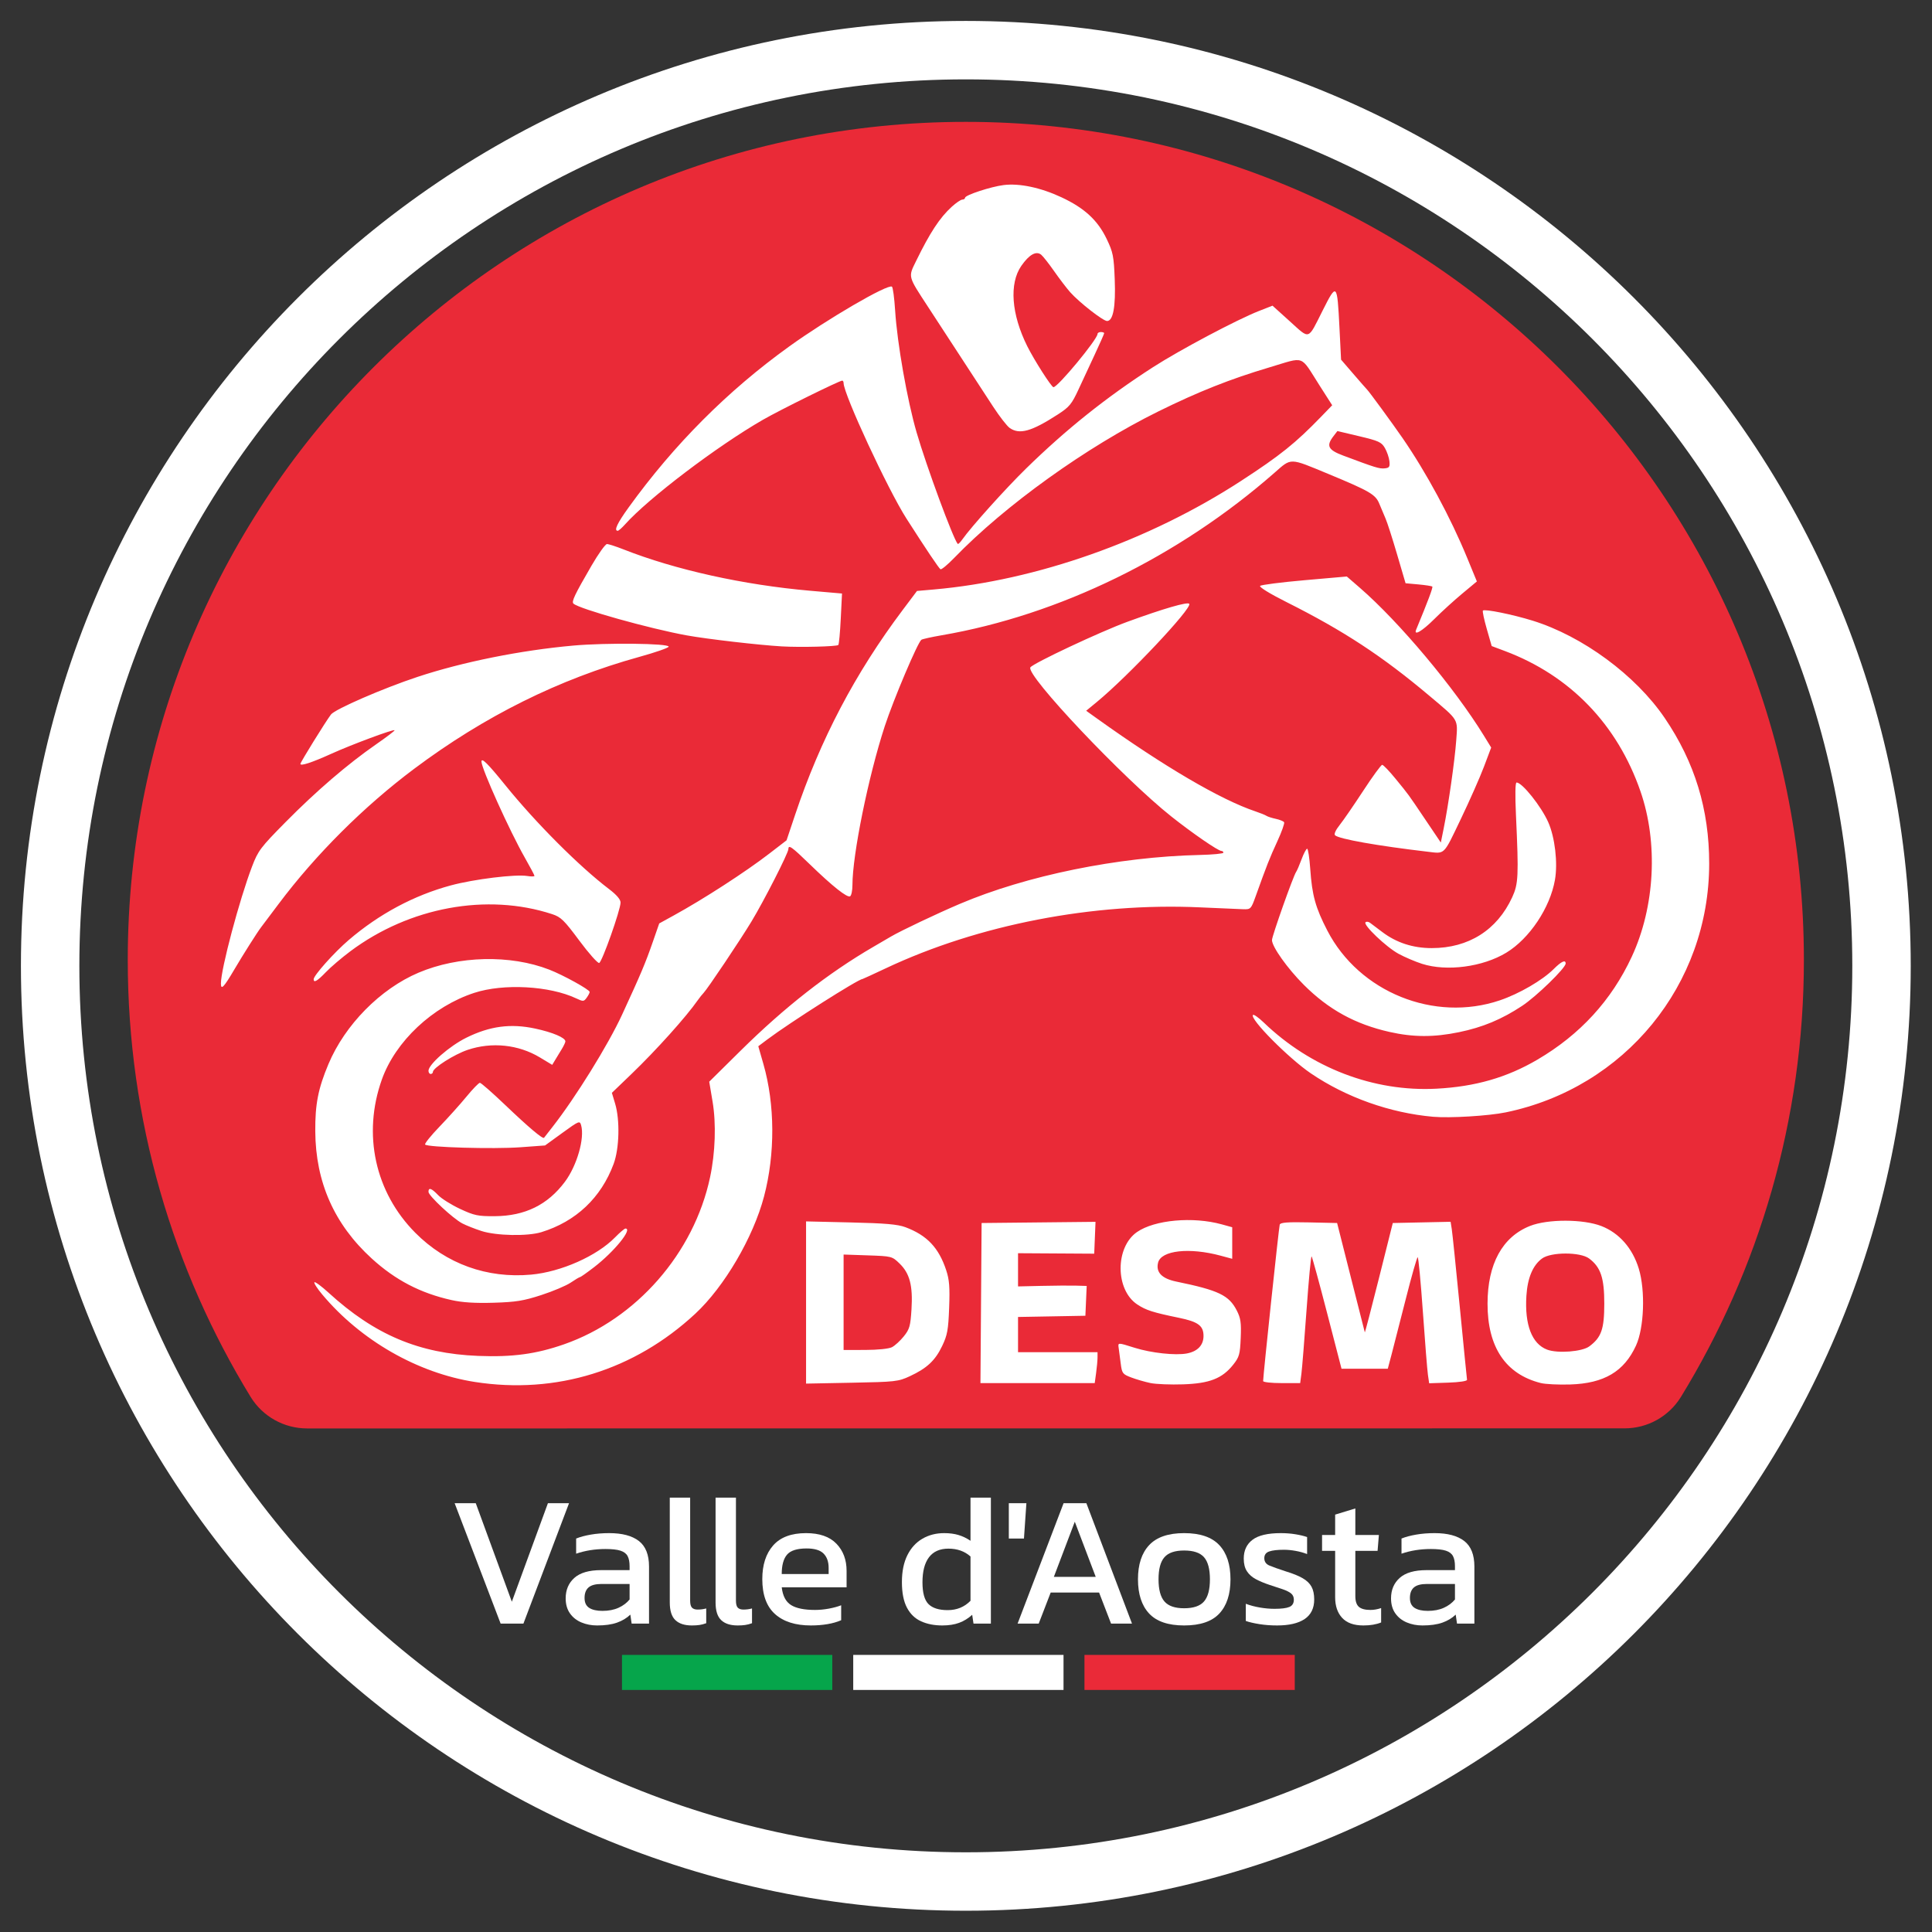 <?xml version="1.0" encoding="UTF-8" standalone="no"?><!DOCTYPE svg PUBLIC "-//W3C//DTD SVG 1.1//EN" "http://www.w3.org/Graphics/SVG/1.1/DTD/svg11.dtd"><svg width="100%" height="100%" viewBox="0 0 3661 3661" version="1.1" xmlns="http://www.w3.org/2000/svg" xmlns:xlink="http://www.w3.org/1999/xlink" xml:space="preserve" xmlns:serif="http://www.serif.com/" style="fill-rule:evenodd;clip-rule:evenodd;stroke-linejoin:round;stroke-miterlimit:2;"><rect x="0" y="0" width="3661" height="3661" fill="#333333" stroke="none"/><rect id="Artboard1" x="-0" y="-0" width="3660.36" height="3660.36" style="fill:none;"/><g id="Livello-1" serif:id="Livello 1"><g><path d="M581.803,2706.77c-43.445,0 -83.8,-22.47 -106.681,-59.401c-147.748,-241.299 -233.026,-524.961 -233.026,-828.384c-0,-876.487 711.597,-1588.08 1588.08,-1588.08c876.487,0 1588.08,711.597 1588.08,1588.08c0,303.423 -85.278,587.085 -233.154,828.305c-22.853,36.887 -63.16,59.33 -106.553,59.33c-369.478,0.15 -2127.28,0.15 -2496.75,0.15Z" style="fill:#ea2a37;"/><path id="path2" d="M1858.97,2469.2l1.099,-151.678l215.856,-2.233l-2.46,60.347l-144.356,-0.885l0,62.926l44.981,-1.023c24.739,-0.563 54.01,-0.767 65.046,-0.452l20.066,0.572l-2.473,56.487l-127.619,2.309l0,66.729l150.632,0l0,9.877c0,5.432 -1.197,18.612 -2.661,29.289l-2.661,19.413l-216.545,0l1.095,-151.678Zm534.585,147.837c0,-10.518 29.84,-291.887 31.445,-296.502c1.412,-4.06 14.795,-5.073 55.294,-4.185l53.432,1.172l25.937,102.513c14.266,56.383 26.208,103.455 26.538,104.606c0.331,1.151 12.398,-44.98 26.816,-102.513l26.216,-104.606l109.556,-2.331l2.183,13.719c1.2,7.545 8.048,73.971 15.217,147.613c7.169,73.642 13.343,135.778 13.72,138.079c0.4,2.445 -14.374,4.685 -35.532,5.388l-36.218,1.203l-2.318,-15.848c-1.274,-8.716 -5.589,-62.45 -9.586,-119.407c-3.998,-56.958 -8.42,-103.559 -9.827,-103.559c-1.408,-0 -11.487,35.304 -22.4,78.454c-10.912,43.149 -23.089,90.692 -27.06,105.651l-7.219,27.197l-87.654,0l-27.281,-105.386c-15.005,-57.962 -28.247,-106.352 -29.428,-107.533c-1.182,-1.181 -5.479,44.36 -9.552,101.202c-4.072,56.842 -8.46,111.351 -9.75,121.132l-2.347,17.783l-35.091,-0c-19.3,-0 -35.091,-1.729 -35.091,-3.842Zm-1493.76,1.669c-108.53,-16.933 -216.339,-78.754 -289.296,-165.893c-9.466,-11.306 -16.096,-21.671 -14.734,-23.034c1.363,-1.361 13.351,7.461 26.641,19.608c87.464,79.937 171.552,115.494 283.666,119.948c64.902,2.578 109.836,-3.488 162.739,-21.971c137.003,-47.866 246.104,-172.642 276.713,-316.469c9.982,-46.903 11.787,-101.537 4.741,-143.501l-6.323,-37.658l59.315,-58.624c83.678,-82.704 165.778,-146.937 251.785,-196.992c11.505,-6.695 26.568,-15.493 33.473,-19.549c18.565,-10.906 86.7,-43.244 129.714,-61.566c126.559,-53.906 300.429,-89.411 455.033,-92.918c24.739,-0.561 44.98,-2.501 44.98,-4.31c0,-1.81 -1.668,-3.291 -3.707,-3.291c-6.141,0 -54.56,-33.284 -94.622,-65.044c-91.027,-72.166 -276.459,-268.218 -267.459,-282.779c4.679,-7.571 132.462,-67.642 183.775,-86.393c68.468,-25.02 114.682,-38.422 117.389,-34.042c5.299,8.574 -115.72,137.036 -175.227,186.004l-20.181,16.607l20.181,14.448c127.517,91.297 234.586,154.072 300.522,176.197c9.206,3.089 18.62,6.889 20.921,8.444c2.302,1.556 10.282,4.132 17.735,5.726c7.453,1.593 14.534,4.487 15.735,6.431c1.202,1.943 -4.614,18.274 -12.923,36.29c-14.364,31.145 -20.202,45.952 -40.956,103.887c-8.724,24.352 -9.431,25.092 -23.582,24.652c-8.023,-0.25 -44.714,-1.835 -81.535,-3.523c-202.966,-9.308 -420.414,32.816 -595.598,115.38c-23.806,11.22 -43.777,20.399 -44.38,20.399c-7.791,0 -137.549,82.435 -180.404,114.61l-17.013,12.774l9.647,33.591c22.058,76.809 22.508,170.513 1.205,251.17c-20.501,77.624 -75.17,170.883 -130.133,221.992c-115.548,107.447 -263.954,153.406 -417.837,129.399Zm1280.37,2.093c-10.356,-2.146 -26.734,-6.889 -36.396,-10.541c-16.504,-6.239 -17.716,-7.826 -20.05,-26.253c-1.366,-10.786 -3.085,-23.848 -3.821,-29.026c-1.61,-11.345 -2.621,-11.312 30.329,-0.985c31.277,9.805 77.094,14.78 98.728,10.722c20.322,-3.813 31.63,-15.664 31.63,-33.148c0,-19.415 -10.154,-26.937 -46.464,-34.419c-49.634,-10.227 -62.503,-14.347 -79.076,-25.314c-41.859,-27.702 -42.142,-108.385 -0.48,-137.216c33.367,-23.09 105.801,-29.662 160.541,-14.564l19.875,5.482l-0,59.801l-21.967,-5.921c-59.277,-15.977 -112.69,-10.038 -118.517,13.178c-4.575,18.229 7.035,30.253 34.715,35.951c80.12,16.493 99.65,25.857 114.458,54.884c7.382,14.47 8.614,23.105 7.405,51.913c-1.305,31.115 -2.721,36.157 -14.216,50.632c-20.779,26.166 -44.714,35.556 -94.993,37.267c-23.58,0.802 -51.345,-0.297 -61.701,-2.443Zm-1324.3,-157.201c-59.013,-13.101 -106.635,-37.886 -151.507,-78.852c-70.841,-64.675 -106.276,-144.492 -106.933,-240.865c-0.352,-51.581 5.426,-81.083 24.992,-127.609c31.306,-74.441 98.34,-142.428 170.685,-173.11c75.85,-32.169 173.886,-34.459 247.681,-5.786c26.602,10.336 76.595,37.948 76.595,42.304c0,1.749 -2.572,6.698 -5.717,10.999c-5.37,7.344 -6.575,7.413 -19.875,1.144c-50.495,-23.798 -137.615,-28.524 -192.996,-10.468c-78.965,25.745 -149.449,91.851 -175.246,164.36c-36.871,103.639 -12.862,213.531 63.429,290.315c58.517,58.896 136.041,86.895 219.524,79.286c56.605,-5.159 124.554,-35.318 158.96,-70.553c9.011,-9.228 17.883,-16.778 19.718,-16.778c14.334,0 -21.267,43.859 -59.449,73.24c-13.447,10.347 -25.45,18.813 -26.673,18.813c-1.223,-0 -9.149,4.699 -17.612,10.443c-8.464,5.743 -33.496,16.328 -55.627,23.522c-33.871,11.011 -48.184,13.319 -90.449,14.589c-35.021,1.052 -59.071,-0.458 -79.5,-4.994Zm56.487,-130.936c-12.657,-4.084 -29.008,-10.557 -36.335,-14.384c-17.828,-9.311 -64.086,-52.462 -64.086,-59.782c-0,-8.938 5.673,-7.005 18.385,6.264c6.371,6.649 25.081,18.381 41.579,26.072c26.83,12.507 33.75,13.958 65.562,13.755c57.394,-0.367 100.486,-21.524 133.12,-65.357c22.757,-30.566 37.559,-82.226 30.628,-106.895c-2.553,-9.087 -3.932,-8.528 -35.515,14.379l-32.86,23.833l-46.64,3.421c-51.075,3.745 -177.388,0.11 -180.67,-5.2c-1.13,-1.828 11.23,-17.12 27.466,-33.981c16.237,-16.861 39.182,-42.424 50.99,-56.808c11.808,-14.383 23.231,-26.151 25.385,-26.151c2.154,0 23.77,18.955 48.035,42.123c44.255,42.253 71.301,65.062 73.541,62.02c0.66,-0.897 7.842,-10.103 15.96,-20.459c43.517,-55.517 105.478,-155.458 131.889,-212.734c35.897,-77.849 44.188,-97.487 58.279,-138.051l12.116,-34.877l27.197,-14.949c57.107,-31.388 136.03,-82.458 181.319,-117.329l32.78,-25.239l16.126,-48.122c47.892,-142.919 113.743,-268.312 203.927,-388.318l27.114,-36.08l31.926,-2.799c194.666,-17.067 407.948,-92.448 582.15,-205.751c74.409,-48.397 103.193,-71.501 152.253,-122.212l20.45,-21.138l-23.6,-36.931c-38.111,-59.64 -26.38,-55.367 -95.542,-34.802c-74.062,22.021 -134.501,46.002 -210.469,83.51c-136.214,67.253 -290.32,177.856 -386.712,277.545c-12.477,12.904 -24.167,22.547 -25.977,21.428c-3.082,-1.905 -27.149,-37.758 -64.375,-95.901c-35.364,-55.235 -119.186,-235.935 -119.186,-256.937c0,-2.517 -1.173,-4.576 -2.606,-4.576c-5.348,0 -117.875,55.541 -150.117,74.094c-87.155,50.153 -217.24,148.886 -261.64,198.583c-5.823,6.517 -11.942,11.85 -13.599,11.85c-7.708,-0 -1.078,-14.181 20.786,-44.456c86.086,-119.205 187.27,-220.662 303.703,-304.526c72.74,-52.393 186.722,-118.814 195.054,-113.665c1.851,1.143 4.584,21.448 6.073,45.12c3.917,62.277 22.93,170.243 40.738,231.329c18.896,64.822 68.9,200.406 77.835,211.051c0.85,1.012 4.762,-2.755 8.693,-8.369c16.479,-23.532 82.283,-96.736 120.746,-134.326c76.519,-74.78 152.272,-135.266 240.741,-192.226c50.919,-32.783 159.049,-90.125 200.818,-106.494l25.516,-10l33.062,29.853c38.247,34.535 33.433,36.11 61.731,-20.189c27.038,-53.791 27.814,-53.007 32.115,32.507l3.024,60.114l23.447,27.198c12.895,14.958 24.44,28.139 25.655,29.289c3.915,3.707 48.057,64.019 67.373,92.053c45.231,65.645 90.894,150.284 122.399,226.874l18.453,44.861l-27.809,23.136c-15.295,12.725 -39.107,34.415 -52.915,48.201c-23.08,23.042 -39.556,32.607 -34.293,19.908c22.391,-54.032 32.112,-79.938 30.573,-81.477c-1.042,-1.042 -12.87,-2.895 -26.284,-4.117l-24.39,-2.221l-16.141,-54.945c-8.878,-30.219 -18.645,-60.593 -21.706,-67.497c-3.061,-6.903 -8.368,-19.511 -11.794,-28.016c-7.139,-17.721 -17.85,-23.997 -96.807,-56.727c-74.494,-30.88 -69.318,-30.77 -101.931,-2.177c-181.649,159.254 -407.62,269.573 -630.829,307.972c-18.698,3.216 -35.892,7.019 -38.208,8.451c-6.663,4.117 -52.911,113.173 -69.47,163.813c-31.001,94.803 -61.259,243.587 -61.259,301.217c0,10.11 -1.963,19.595 -4.363,21.078c-5.39,3.331 -33.499,-18.963 -76.331,-60.541c-34.455,-33.446 -40.626,-37.819 -40.683,-28.833c-0.048,7.434 -46.082,97.718 -69.99,137.265c-21.439,35.462 -83.197,127.568 -90.694,135.261c-2.695,2.765 -7.647,8.967 -11.005,13.783c-21.991,31.543 -78.983,94.967 -125.687,139.872l-37.083,35.655l6.155,20.451c9.338,31.028 8.012,84.92 -2.808,114.155c-23.786,64.268 -71.548,109.363 -137.103,129.446c-26.113,8 -85.268,6.839 -113.355,-2.225Zm1720.48,-1458.69c-0.729,-6.904 -4.587,-18.177 -8.572,-25.051c-6.446,-11.12 -11.804,-13.579 -48.611,-22.304l-41.366,-9.807l-7.502,9.752c-14.099,18.327 -10.269,25.945 18.463,36.72c61.082,22.907 68.496,25.198 78.454,24.244c8.956,-0.857 10.269,-2.807 9.134,-13.554Zm82.918,1242.23c-81.529,-7.186 -164.589,-36.649 -231.709,-82.192c-42.297,-28.701 -116.689,-103.807 -109.72,-110.775c1.477,-1.478 10.647,4.98 20.379,14.349c89.37,86.028 208.544,131.687 327.327,125.409c73.388,-3.879 133.213,-21.07 190.959,-54.873c81.001,-47.416 140.66,-112.456 179.089,-195.239c43.953,-94.685 50.318,-215.618 16.494,-313.366c-43.886,-126.825 -133.355,-219.438 -256.804,-265.83l-25.133,-9.445l-9.347,-32.588c-5.141,-17.923 -8.426,-33.508 -7.301,-34.634c3.384,-3.383 56.109,7.291 94.056,19.043c94.815,29.362 195.469,103.526 250.512,184.58c56.992,83.924 84.225,173.071 84.225,275.712c-0,229.592 -159.777,424.954 -385.641,471.533c-32.373,6.676 -105.66,11.112 -137.386,8.316Zm-1188.32,505.627l-0,-307.359l84.73,1.971c65.484,1.523 89.007,3.572 103.559,9.021c40.836,15.292 63.11,38.783 77.245,81.466c5.969,18.024 7.073,32.058 5.594,71.131c-1.596,42.145 -3.375,51.879 -13.264,72.543c-13.176,27.533 -28.823,42.157 -61.206,57.204c-21.872,10.162 -27.322,10.775 -109.836,12.358l-86.822,1.665Zm162.776,-69.004c5.528,-2.843 15.612,-12.067 22.407,-20.499c10.923,-13.554 12.615,-19.481 14.589,-51.123c2.798,-44.849 -3.251,-68.153 -22.544,-86.852c-14.25,-13.812 -14.81,-13.956 -60.24,-15.511l-45.857,-1.569l0,180.847l40.796,-0.063c24.04,-0.032 44.925,-2.184 50.849,-5.23Zm-878.276,-523.728c-0,-12.081 39.904,-46.982 71.661,-62.678c44.63,-22.057 84.039,-27.303 130.432,-17.362c33.319,7.14 57.328,17.327 57.328,24.323c-0,1.887 -3.133,8.541 -6.962,14.789c-3.829,6.248 -9.444,15.479 -12.478,20.513l-5.517,9.154l-23.435,-14.112c-40.514,-24.396 -91.131,-29.675 -136.854,-14.272c-25.428,8.566 -65.807,34.223 -65.807,41.814c0,2.106 -1.883,3.828 -4.184,3.828c-2.301,0 -4.184,-2.699 -4.184,-5.997Zm2107.73,591.674c-66.643,-16.796 -101.014,-68.068 -100.886,-150.494c0.11,-75.263 28.103,-126.451 80.478,-147.191c33.601,-13.306 100.931,-13.187 135.361,0.241c33.689,13.137 59.034,42.063 70.802,80.804c12.65,41.648 10.08,112.072 -5.314,145.644c-22.596,49.277 -60.525,71.698 -124.695,73.713c-21.995,0.691 -47.081,-0.532 -55.746,-2.717Zm91.983,-69.497c22.866,-17.044 28.327,-32.649 28.354,-81.025c0.031,-48.832 -6.803,-69.106 -28.814,-85.539c-16.705,-12.472 -71.987,-12.452 -89.06,0.031c-17.488,12.789 -27.534,36.662 -29.713,70.615c-3.523,54.9 10.363,91.086 39.165,102.063c19.912,7.59 66.432,4.019 80.068,-6.145Zm-317.05,-724.91c-12.784,-4.091 -32.785,-12.632 -44.447,-18.979c-23.37,-12.72 -67.515,-54.809 -62.62,-59.704c1.701,-1.701 5.546,-1.277 8.545,0.943c2.998,2.22 13.462,10.094 23.252,17.499c26.848,20.304 58.12,30.471 93.727,30.471c69.729,0 123.776,-34.127 152.406,-96.237c11.81,-25.619 12.496,-40.52 7.169,-155.861c-1.778,-38.509 -1.344,-61.717 1.156,-61.717c10.639,-0 46.712,45.209 59.992,75.187c12.737,28.752 18.363,77.057 12.731,109.319c-9.236,52.914 -48.166,111.218 -92.101,137.937c-44.58,27.111 -112.91,36.15 -159.81,21.142Zm-2275.98,37.352c0,-27.361 35.019,-158.924 59.058,-221.874c11.434,-29.943 16.033,-36.025 63.764,-84.312c58.12,-58.799 117.258,-109.595 171.116,-146.978c20.135,-13.976 35.975,-26.045 35.2,-26.82c-2.276,-2.275 -81.307,27.121 -119.927,44.608c-36.938,16.726 -58.579,23.81 -58.579,19.177c-0,-3.067 47.352,-79.565 57.934,-93.595c7.568,-10.033 99.064,-49.775 164.128,-71.291c85.625,-28.315 195.014,-50.313 294.688,-59.263c62.981,-5.655 182.542,-4.281 181.054,2.082c-0.538,2.301 -25.491,10.967 -55.451,19.259c-152.36,42.165 -293.594,112.363 -426.866,212.167c-95.179,71.277 -186.327,162.164 -256.77,256.034c-16.407,21.863 -31.278,41.633 -33.048,43.934c-7.238,9.412 -34.291,52.115 -51.073,80.622c-19.765,33.573 -25.228,39.258 -25.228,26.25Zm2214.43,91.733c-65.169,-14.715 -115.605,-42.449 -162.525,-89.368c-30.905,-30.906 -60.224,-72.15 -60.224,-84.72c0,-7.557 40.479,-121.774 45.761,-129.122c1.655,-2.301 6.313,-13.128 10.351,-24.059c4.039,-10.932 8.786,-19.875 10.55,-19.875c1.764,-0 4.413,17.417 5.887,38.704c3.438,49.658 9.97,73.128 32.424,116.507c60.358,116.608 202.647,174.119 326.776,132.078c36.739,-12.442 80.844,-38.077 102.12,-59.353c14.485,-14.485 22.631,-18.241 22.631,-10.436c-0,8.512 -55.412,62.398 -82.588,80.314c-38.999,25.709 -74.555,40.512 -119.677,49.824c-47.45,9.792 -86.581,9.645 -131.486,-0.494Zm-1151.64,-730.575c-43.334,-2.497 -141.18,-13.831 -179.921,-20.841c-70.423,-12.743 -203.804,-50.122 -214.796,-60.196c-4.075,-3.734 1.972,-16.461 34.255,-72.082c12.998,-22.397 26.137,-40.755 29.196,-40.796c3.06,-0.047 17.181,4.507 31.382,10.107c98.154,38.71 227.454,67.349 353.812,78.369l60.204,5.25l-2.345,47.616c-1.29,26.188 -3.379,48.649 -4.643,49.913c-2.97,2.97 -72.025,4.684 -107.144,2.66Zm-887.052,630.78c-0,-7.231 38.806,-50.693 66.269,-74.22c57.809,-49.525 123.756,-84.807 193.861,-103.716c43.508,-11.735 122.163,-21.407 144.547,-17.775c7.559,1.227 13.744,1.121 13.744,-0.234c-0,-1.355 -8.166,-16.771 -18.147,-34.257c-28.675,-50.239 -82.274,-168.979 -82.274,-182.266c-0,-8.223 11.905,3.563 45.274,44.822c57.883,71.57 140.092,153.904 196.364,196.663c14.47,10.994 21.952,19.733 21.922,25.603c-0.069,13.989 -34.967,112.635 -40.498,114.479c-2.728,0.909 -19.67,-18.152 -37.649,-42.359c-28.804,-38.78 -34.927,-44.744 -51.518,-50.172c-123.451,-40.393 -270.308,-13.363 -382.351,70.373c-16.387,12.247 -37.237,30.029 -46.334,39.515c-16.182,16.874 -23.21,20.975 -23.21,13.544Zm1318.94,-1044.69c-5.126,-3.59 -19.372,-21.949 -31.659,-40.796c-39.29,-60.269 -95.209,-146.002 -122.775,-188.234c-38.964,-59.696 -38.081,-56.329 -22.906,-87.373c26.393,-53.995 44.777,-81.972 67.497,-102.716c8.133,-7.426 17.141,-13.545 20.017,-13.599c2.877,-0.047 5.231,-1.632 5.231,-3.507c-0,-4.988 48.908,-21.064 73.223,-24.069c29.974,-3.703 70.105,4.793 109.427,23.167c43.662,20.402 68.673,43.456 85.739,79.032c12.055,25.129 13.515,32.456 15.232,76.435c2.024,51.849 -2.962,78.977 -14.517,78.977c-7.587,-0 -52.693,-35.209 -69.841,-54.516c-6.622,-7.456 -20.236,-25.28 -30.253,-39.61c-10.017,-14.33 -21.131,-28.476 -24.696,-31.435c-9.442,-7.836 -22.86,-0.338 -37.69,21.061c-23.261,33.566 -18.939,91.717 11.326,152.399c13.132,26.329 45.687,77.264 49.532,77.494c7.96,0.478 83.57,-90.835 83.57,-100.926c0,-1.95 2.825,-3.546 6.277,-3.546c3.452,-0 6.276,0.982 6.276,2.182c-0,1.201 -7.67,18.618 -17.043,38.704c-9.374,20.087 -23.588,50.656 -31.586,67.931c-12.878,27.817 -17.333,33.217 -38.951,47.214c-50.008,32.38 -72.785,38.79 -91.43,25.731Zm791.997,802.985c-94.985,-11.142 -167.96,-24.086 -175.452,-31.12c-2.356,-2.211 1.085,-9.901 8.691,-19.427c6.925,-8.671 27.046,-37.89 44.714,-64.931c17.667,-27.04 33.834,-49.164 35.926,-49.164c2.093,-0 13.401,11.768 25.13,26.151c26.541,32.546 22.147,26.521 56.759,77.825l29.214,43.305l5.384,-26.568c8.977,-44.303 21.065,-129.046 23.783,-166.74c3.003,-41.632 5.659,-37.164 -49.965,-84.041c-89.979,-75.83 -163.171,-123.883 -271.465,-178.226c-31.414,-15.765 -52.336,-28.592 -50.169,-30.759c2.045,-2.045 39.847,-6.888 84.005,-10.763l80.287,-7.046l24.746,21.438c74.484,64.526 179.373,189.596 235.111,280.345l13.714,22.329l-13.66,36.25c-7.514,19.937 -27.44,64.964 -44.282,100.059c-33.087,68.949 -29.051,65.003 -62.471,61.083Z" style="fill:#fff;fill-rule:nonzero;"/><path d="M1830.18,39.662c988.214,-0 1790.52,802.304 1790.52,1790.52c0,988.214 -802.304,1790.52 -1790.52,1790.52c-988.214,0 -1790.52,-802.304 -1790.52,-1790.52c-0,-988.214 802.304,-1790.52 1790.52,-1790.52Zm0,110.733c-927.098,0 -1679.79,752.687 -1679.79,1679.79c0,927.099 752.687,1679.79 1679.79,1679.79c927.099,-0 1679.79,-752.686 1679.79,-1679.79c-0,-927.098 -752.686,-1679.79 -1679.79,-1679.79Z" style="fill:#fff;"/><g><rect x="1178.63" y="3135.92" width="398.488" height="66.415" style="fill:#06a54b;"/><rect x="1616.81" y="3135.92" width="398.488" height="66.415" style="fill:#fff;"/><rect x="2054.98" y="3135.92" width="398.488" height="66.415" style="fill:#ea2a38;"/></g><g><path d="M948.659,3076.58l-87.125,-228.084l40.021,0l68.354,186.646l68.354,-186.646l40.021,0l-86.416,228.084l-43.209,-0Z" style="fill:#fff;fill-rule:nonzero;"/><path d="M1131.41,3080.12c-10.625,0 -20.482,-1.888 -29.573,-5.666c-9.09,-3.778 -16.35,-9.504 -21.781,-17.177c-5.431,-7.674 -8.146,-17.177 -8.146,-28.511c0,-16.055 5.49,-28.982 16.469,-38.781c10.979,-9.799 27.92,-14.698 50.823,-14.698l53.833,0l0,-7.437c0,-8.028 -1.239,-14.403 -3.719,-19.125c-2.479,-4.723 -6.965,-8.146 -13.458,-10.271c-6.493,-2.125 -15.996,-3.188 -28.51,-3.188c-19.834,0 -38.368,2.952 -55.604,8.854l-0,-28.687c7.555,-3.07 16.763,-5.549 27.625,-7.438c10.861,-1.888 22.548,-2.833 35.062,-2.833c24.556,0 43.267,4.958 56.135,14.875c12.868,9.917 19.303,26.09 19.303,48.521l-0,108.021l-32.938,-0l-2.479,-17c-6.847,6.611 -15.288,11.687 -25.323,15.229c-10.035,3.542 -22.608,5.312 -37.719,5.312Zm10.271,-27.625c11.569,0 21.663,-1.947 30.281,-5.843c8.618,-3.896 15.643,-9.15 21.073,-15.761l0,-29.396l-53.125,0c-11.333,0 -19.538,2.184 -24.614,6.553c-5.077,4.368 -7.615,11.038 -7.615,20.01c0,8.736 2.951,14.993 8.854,18.771c5.903,3.778 14.285,5.666 25.146,5.666Z" style="fill:#fff;fill-rule:nonzero;"/><path d="M1310.97,3080.12c-13.695,0 -24.084,-3.364 -31.167,-10.093c-7.083,-6.729 -10.625,-17.886 -10.625,-33.469l0,-198.688l38.604,0l0,195.146c0,6.611 1.181,11.097 3.542,13.459c2.361,2.361 5.903,3.541 10.625,3.541c5.667,0 11.097,-0.708 16.292,-2.125l-0,27.979c-4.487,1.653 -8.796,2.775 -12.928,3.365c-4.132,0.59 -8.913,0.885 -14.343,0.885Z" style="fill:#fff;fill-rule:nonzero;"/><path d="M1397.74,3080.12c-13.695,0 -24.084,-3.364 -31.167,-10.093c-7.083,-6.729 -10.625,-17.886 -10.625,-33.469l-0,-198.688l38.604,0l0,195.146c0,6.611 1.181,11.097 3.542,13.459c2.361,2.361 5.902,3.541 10.625,3.541c5.666,0 11.097,-0.708 16.291,-2.125l0,27.979c-4.486,1.653 -8.795,2.775 -12.927,3.365c-4.132,0.59 -8.913,0.885 -14.343,0.885Z" style="fill:#fff;fill-rule:nonzero;"/><path d="M1536.58,3080.12c-29.278,0 -51.945,-7.201 -68,-21.604c-16.056,-14.403 -24.083,-36.479 -24.083,-66.229c-0,-26.917 6.847,-48.167 20.541,-63.75c13.695,-15.583 34.472,-23.375 62.334,-23.375c25.5,0 44.684,6.67 57.552,20.011c12.868,13.34 19.302,30.517 19.302,51.531l-0,31.166l-122.896,0c1.889,16.292 7.792,27.507 17.708,33.646c9.917,6.139 25.028,9.209 45.334,9.209c8.5,-0 17.236,-0.827 26.208,-2.48c8.972,-1.652 16.764,-3.777 23.375,-6.375l-0,28.334c-7.556,3.305 -16.233,5.784 -26.031,7.437c-9.799,1.653 -20.247,2.479 -31.344,2.479Zm-55.25,-97.395l88.896,-0l-0,-11.688c-0,-11.569 -3.188,-20.601 -9.563,-27.094c-6.375,-6.493 -17.118,-9.739 -32.229,-9.739c-17.944,-0 -30.281,3.896 -37.01,11.687c-6.73,7.792 -10.094,20.07 -10.094,36.834Z" style="fill:#fff;fill-rule:nonzero;"/><path d="M1785.56,3080.12c-15.111,0 -28.451,-2.597 -40.021,-7.791c-11.569,-5.195 -20.541,-13.813 -26.916,-25.854c-6.375,-12.042 -9.563,-28.216 -9.563,-48.521c0,-20.07 3.424,-37.011 10.271,-50.823c6.847,-13.813 16.351,-24.261 28.51,-31.344c12.16,-7.083 25.913,-10.625 41.261,-10.625c10.152,0 19.184,1.181 27.093,3.542c7.91,2.361 15.525,6.021 22.844,10.979l0,-81.813l38.604,0l0,238.709l-32.937,-0l-2.479,-16.646c-7.556,6.847 -15.82,11.924 -24.792,15.229c-8.972,3.306 -19.597,4.958 -31.875,4.958Zm10.271,-29.041c17.236,-0 31.639,-5.903 43.208,-17.709l0,-83.937c-11.097,-9.917 -25.028,-14.875 -41.791,-14.875c-16.292,-0 -28.57,5.43 -36.834,16.292c-8.264,10.861 -12.396,26.68 -12.396,47.458c0,20.069 3.837,33.882 11.511,41.437c7.673,7.556 19.774,11.334 36.302,11.334Z" style="fill:#fff;fill-rule:nonzero;"/><path d="M1911.64,2915.43l0,-66.938l33.292,0l-4.604,66.938l-28.688,-0Z" style="fill:#fff;fill-rule:nonzero;"/><path d="M1928.28,3076.58l87.125,-228.084l43.209,0l86.416,228.084l-39.666,-0l-22.667,-58.792l-91.729,0l-22.667,58.792l-40.021,-0Zm68.709,-88.542l79.333,0l-39.667,-104.479l-39.666,104.479Z" style="fill:#fff;fill-rule:nonzero;"/><path d="M2243.85,3080.12c-30.223,0 -52.358,-7.555 -66.407,-22.666c-14.048,-15.111 -21.072,-36.716 -21.072,-64.813c-0,-28.097 7.083,-49.701 21.25,-64.812c14.166,-15.111 36.243,-22.667 66.229,-22.667c30.222,0 52.416,7.556 66.583,22.667c14.167,15.111 21.25,36.715 21.25,64.812c0,28.097 -7.024,49.702 -21.073,64.813c-14.049,15.111 -36.302,22.666 -66.76,22.666Zm-0,-32.583c17.708,0 30.281,-4.309 37.718,-12.927c7.438,-8.618 11.157,-22.608 11.157,-41.969c-0,-19.361 -3.719,-33.291 -11.157,-41.791c-7.437,-8.5 -20.01,-12.75 -37.718,-12.75c-17.473,-0 -29.927,4.25 -37.365,12.75c-7.437,8.5 -11.156,22.43 -11.156,41.791c-0,19.361 3.719,33.351 11.156,41.969c7.438,8.618 19.892,12.927 37.365,12.927Z" style="fill:#fff;fill-rule:nonzero;"/><path d="M2419.87,3080.12c-11.57,0 -22.608,-0.826 -33.115,-2.479c-10.507,-1.653 -19.184,-3.659 -26.031,-6.021l-0,-32.583c8.027,3.07 16.882,5.431 26.562,7.083c9.681,1.653 18.889,2.48 27.625,2.48c13.222,-0 22.667,-1.181 28.334,-3.542c5.666,-2.361 8.5,-6.965 8.5,-13.813c-0,-4.958 -1.712,-8.854 -5.136,-11.687c-3.424,-2.833 -8.5,-5.431 -15.229,-7.792c-6.729,-2.361 -15.288,-5.194 -25.677,-8.5c-9.917,-3.305 -18.535,-6.906 -25.854,-10.802c-7.32,-3.896 -12.986,-8.913 -17,-15.052c-4.014,-6.139 -6.021,-14.167 -6.021,-24.083c-0,-15.347 5.548,-27.212 16.646,-35.594c11.097,-8.382 28.923,-12.573 53.479,-12.573c9.68,0 18.889,0.708 27.625,2.125c8.736,1.417 16.173,3.188 22.312,5.313l0,32.229c-6.611,-2.597 -13.871,-4.604 -21.781,-6.021c-7.91,-1.417 -15.288,-2.125 -22.135,-2.125c-12.278,-0 -21.545,1.062 -27.802,3.187c-6.257,2.125 -9.386,6.375 -9.386,12.75c0,6.612 3.247,11.275 9.74,13.99c6.493,2.715 16.941,6.434 31.344,11.156c13.222,4.014 23.729,8.264 31.52,12.75c7.792,4.486 13.4,9.858 16.823,16.115c3.424,6.257 5.136,14.344 5.136,24.26c-0,16.528 -6.021,28.865 -18.063,37.011c-12.041,8.146 -29.514,12.218 -52.416,12.218Z" style="fill:#fff;fill-rule:nonzero;"/><path d="M2583.49,3080.12c-17.945,0 -31.344,-4.781 -40.198,-14.343c-8.855,-9.563 -13.282,-22.608 -13.282,-39.136l0,-87.833l-24.791,-0l-0,-30.104l24.791,-0l0,-38.604l38.25,-11.688l0,50.292l44.625,-0l-2.479,30.104l-42.146,-0l0,85.708c0,9.681 2.243,16.469 6.73,20.365c4.486,3.896 11.805,5.844 21.958,5.844c6.375,-0 13.104,-1.181 20.187,-3.542l0,27.271c-9.208,3.778 -20.423,5.666 -33.645,5.666Z" style="fill:#fff;fill-rule:nonzero;"/><path d="M2695.41,3080.12c-10.625,0 -20.482,-1.888 -29.573,-5.666c-9.09,-3.778 -16.35,-9.504 -21.781,-17.177c-5.431,-7.674 -8.146,-17.177 -8.146,-28.511c0,-16.055 5.49,-28.982 16.469,-38.781c10.979,-9.799 27.92,-14.698 50.823,-14.698l53.833,0l0,-7.437c0,-8.028 -1.239,-14.403 -3.719,-19.125c-2.479,-4.723 -6.965,-8.146 -13.458,-10.271c-6.493,-2.125 -15.996,-3.188 -28.51,-3.188c-19.834,0 -38.368,2.952 -55.604,8.854l-0,-28.687c7.555,-3.07 16.763,-5.549 27.625,-7.438c10.861,-1.888 22.548,-2.833 35.062,-2.833c24.556,0 43.267,4.958 56.135,14.875c12.868,9.917 19.303,26.09 19.303,48.521l-0,108.021l-32.938,-0l-2.479,-17c-6.847,6.611 -15.288,11.687 -25.323,15.229c-10.035,3.542 -22.608,5.312 -37.719,5.312Zm10.271,-27.625c11.569,0 21.663,-1.947 30.281,-5.843c8.618,-3.896 15.643,-9.15 21.073,-15.761l0,-29.396l-53.125,0c-11.333,0 -19.538,2.184 -24.614,6.553c-5.077,4.368 -7.615,11.038 -7.615,20.01c0,8.736 2.951,14.993 8.854,18.771c5.903,3.778 14.285,5.666 25.146,5.666Z" style="fill:#fff;fill-rule:nonzero;"/></g></g></g></svg>